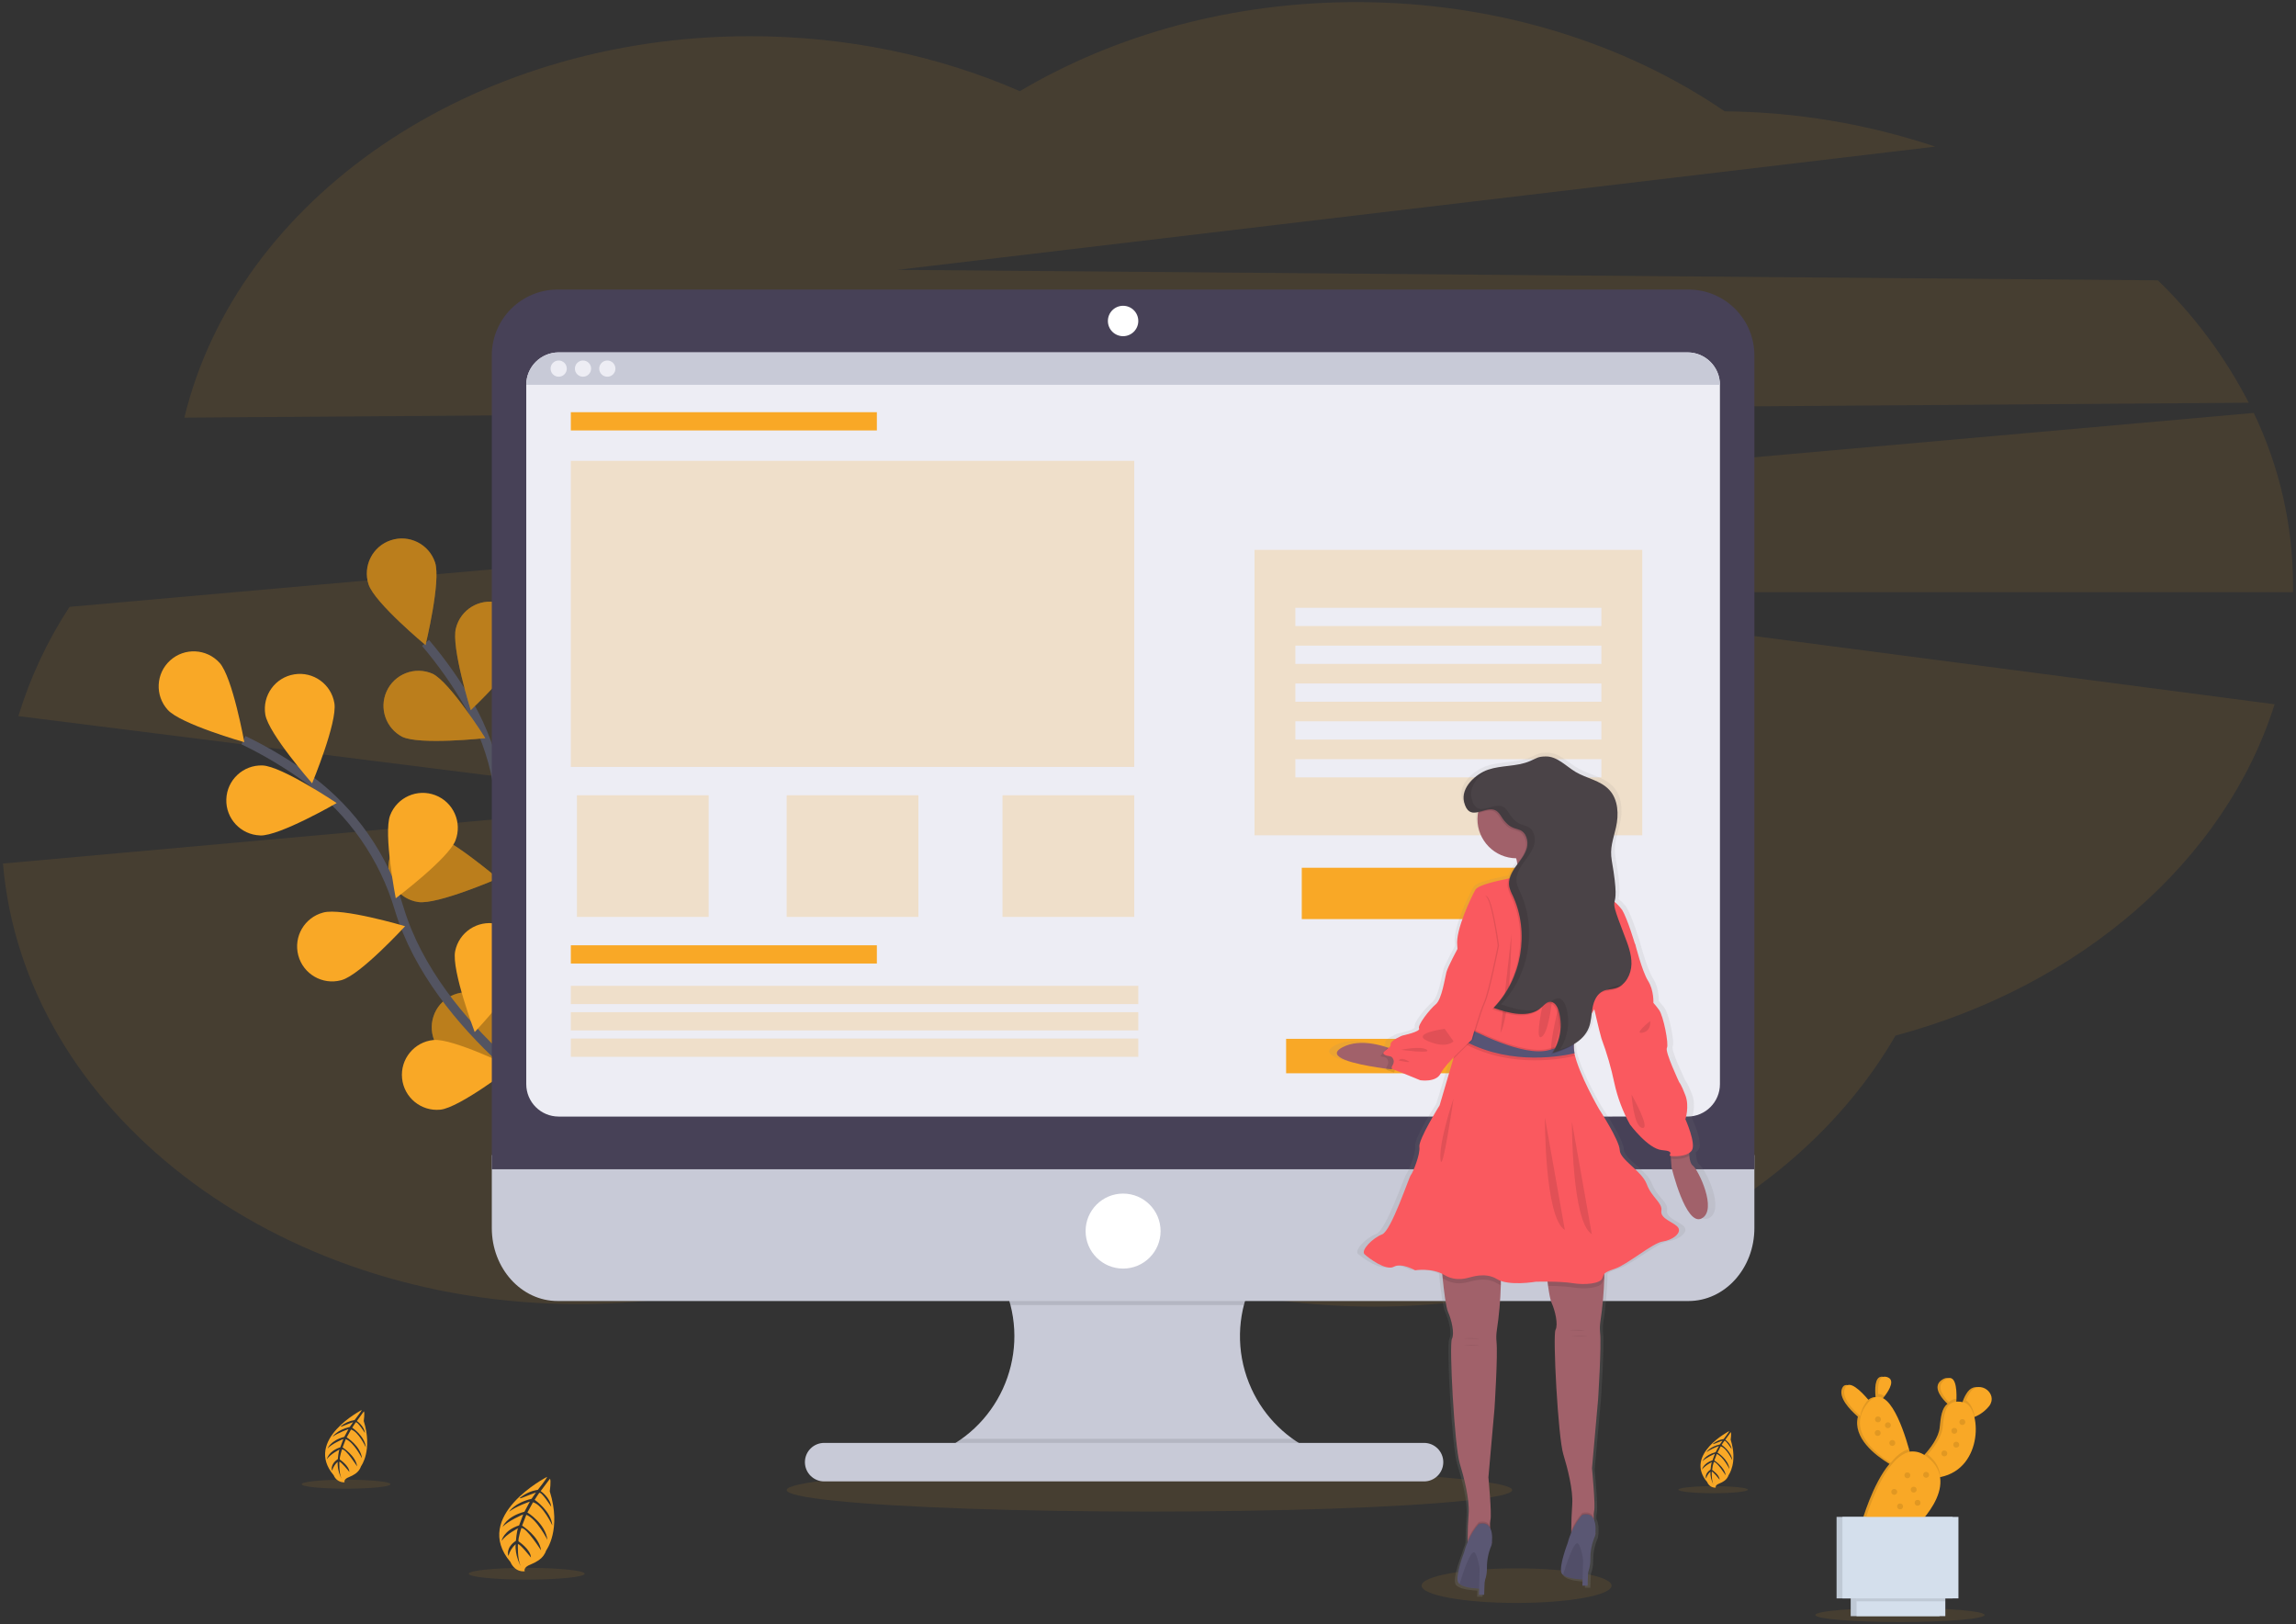 <?xml version="1.0" encoding="utf-8"?>
<!-- Generator: Adobe Illustrator 16.0.0, SVG Export Plug-In . SVG Version: 6.00 Build 0)  -->
<!DOCTYPE svg PUBLIC "-//W3C//DTD SVG 1.1//EN" "http://www.w3.org/Graphics/SVG/1.1/DTD/svg11.dtd">
<svg version="1.1" id="adf6e2ad-667e-4933-ac27-50a949c2abe5"
	 xmlns="http://www.w3.org/2000/svg" xmlns:xlink="http://www.w3.org/1999/xlink" x="0px" y="0px" width="500px" height="353.633px"
	 viewBox="315 222.789 500 353.633" enable-background="new 315 222.789 500 353.633" xml:space="preserve">
<rect x="315" y="222.789" width="500" height="353.633" fill="#333333" stroke="none"/>
<title>wireframing</title>
<g>
	<path opacity="0.1" fill="#F9A826" enable-background="new    " d="M804.707,310.477c-5.098-9.902-11.781-18.904-19.785-26.648
		l-274.449-2.286l225.964-26.829c-14.785-4.947-30.256-7.542-45.846-7.688c-21.754-14.851-49.713-23.779-80.209-23.779
		c-27.363,0-52.665,7.189-73.293,19.388c-17.547-7.648-37.522-11.969-58.747-11.969c-60.979,0-111.79,35.704-123.19,83.055
		L804.707,310.477z"/>
	<path opacity="0.1" fill="#F9A826" enable-background="new    " d="M814.355,350.175c-0.02-12.975-2.941-25.78-8.553-37.479
		l-475.655,42.223c-4.827,7.361-8.58,15.373-11.144,23.792L466.3,397.274L315.645,410.81c4.533,53.601,58.888,95.929,125.287,95.929
		c33.422,0,63.791-10.729,86.294-28.219c22.574,17.821,53.221,28.771,87.018,28.771c50.123,0,93.387-24.128,113.533-59.015
		c40.418-10.844,71.814-38.079,82.563-72.142l-186.275-24.415h190.291C814.355,351.212,814.355,350.701,814.355,350.175z"/>
	<path fill="none" stroke="#535461" stroke-width="2" stroke-miterlimit="10" d="M440.729,467.336c0,0-20.398-29.433-16.934-57.211
		c1.526-11.641-0.767-23.463-6.532-33.691c-2.774-4.835-5.986-9.406-9.595-13.654"/>
	<path fill="#F9A826" d="M409.747,345.263c1.324,3.994-2.079,17.98-2.079,17.98s-11.073-9.193-12.397-13.192
		c-1.322-3.997,0.846-8.31,4.844-9.632C404.112,339.097,408.424,341.265,409.747,345.263L409.747,345.263z"/>
	<path fill="#F9A826" d="M429.033,363.441c-1.059,4.074-11.515,13.964-11.515,13.964s-4.298-13.735-3.235-17.808
		c1.002-4.088,5.129-6.591,9.218-5.588s6.59,5.129,5.587,9.218C429.071,363.299,429.052,363.371,429.033,363.441L429.033,363.441z"
		/>
	<path fill="#F9A826" d="M441.033,401.445c-2.975,2.984-16.991,6.24-16.991,6.24s3.226-14.025,6.179-17.004
		c2.972-2.981,7.798-2.988,10.779-0.016s2.988,7.798,0.015,10.779H441.033z"/>
	<path fill="#F9A826" d="M443.632,432.263c-2.427,3.438-15.693,9.021-15.693,9.021s0.808-14.37,3.235-17.808
		c2.426-3.441,7.182-4.263,10.623-1.836C445.237,424.068,446.059,428.823,443.632,432.263z"/>
	<path fill="#F9A826" d="M402.588,383.209c3.787,1.836,18.095,0.3,18.095,0.3s-7.662-12.181-11.475-14.021
		c-3.853-1.697-8.351,0.049-10.048,3.901C397.545,377.056,399.043,381.345,402.588,383.209z"/>
	<path fill="#F9A826" d="M406.079,419.191c4.167,0.618,17.362-5.128,17.362-5.128s-10.958-9.334-15.116-9.952
		c-4.164-0.619-8.042,2.255-8.661,6.419s2.255,8.043,6.419,8.661H406.079z"/>
	<path fill="#F9A826" d="M414.279,453.695c4.003,1.324,17.98-2.118,17.98-2.118s-9.224-11.033-13.24-12.357
		c-4-1.314-8.307,0.864-9.621,4.863c-1.313,4,0.864,8.308,4.864,9.621L414.279,453.695z"/>
	<path opacity="0.25" enable-background="new    " d="M409.747,345.263c1.324,3.994-2.079,17.98-2.079,17.98
		s-11.073-9.193-12.397-13.192c-1.322-3.997,0.846-8.31,4.844-9.632C404.112,339.097,408.424,341.265,409.747,345.263
		L409.747,345.263z"/>
	<path opacity="0.25" enable-background="new    " d="M429.033,363.441c-1.059,4.074-11.515,13.964-11.515,13.964
		s-4.298-13.735-3.235-17.808c1.002-4.088,5.129-6.591,9.218-5.588s6.59,5.129,5.587,9.218
		C429.071,363.299,429.052,363.371,429.033,363.441L429.033,363.441z"/>
	<path opacity="0.25" enable-background="new    " d="M441.033,401.445c-2.975,2.984-16.991,6.24-16.991,6.24
		s3.226-14.025,6.179-17.004c2.972-2.981,7.798-2.988,10.779-0.016s2.988,7.798,0.015,10.779H441.033z"/>
	<path opacity="0.25" enable-background="new    " d="M443.632,432.263c-2.427,3.438-15.693,9.021-15.693,9.021
		s0.808-14.37,3.235-17.808c2.426-3.441,7.182-4.263,10.623-1.836C445.237,424.068,446.059,428.823,443.632,432.263z"/>
	<path opacity="0.25" enable-background="new    " d="M402.588,383.209c3.787,1.836,18.095,0.3,18.095,0.3
		s-7.662-12.181-11.475-14.021c-3.853-1.697-8.351,0.049-10.048,3.901C397.545,377.056,399.043,381.345,402.588,383.209z"/>
	<path opacity="0.25" enable-background="new    " d="M406.079,419.191c4.167,0.618,17.362-5.128,17.362-5.128
		s-10.958-9.334-15.116-9.952c-4.164-0.619-8.042,2.255-8.661,6.419s2.255,8.043,6.419,8.661H406.079z"/>
	<path opacity="0.25" enable-background="new    " d="M414.279,453.695c4.003,1.324,17.98-2.118,17.98-2.118
		s-9.224-11.033-13.24-12.357c-4-1.314-8.307,0.864-9.621,4.863c-1.313,4,0.864,8.308,4.864,9.621L414.279,453.695z"/>
	<path fill="none" stroke="#535461" stroke-width="2" stroke-miterlimit="10" d="M440.614,466.154c0,0-30.576-18.642-38.67-45.458
		c-3.324-11.259-10.209-21.137-19.622-28.153c-4.496-3.294-9.284-6.171-14.304-8.592"/>
	<path fill="#F9A826" d="M362.819,367.109c2.829,3.116,5.384,17.278,5.384,17.278s-13.845-3.919-16.673-7.036
		c-2.829-3.117-2.595-7.937,0.523-10.766C355.17,363.758,359.991,363.992,362.819,367.109z"/>
	<path fill="#F9A826" d="M387.821,375.909c0.68,4.157-4.855,17.437-4.855,17.437s-9.506-10.817-10.19-14.974
		c-0.68-4.155,2.137-8.073,6.292-8.753C383.222,368.938,387.141,371.754,387.821,375.909L387.821,375.909z"/>
	<path fill="#F9A826" d="M414.191,405.783c-1.514,3.933-13.006,12.592-13.006,12.592s-2.736-14.122-1.227-18.059
		c1.51-3.931,5.92-5.893,9.851-4.383C413.739,397.442,415.701,401.853,414.191,405.783z"/>
	<path fill="#F9A826" d="M429.068,432.895c-0.825,4.131-10.693,14.608-10.693,14.608s-5.084-13.466-4.259-17.593
		c0.824-4.129,4.839-6.808,8.968-5.983S429.892,428.765,429.068,432.895z"/>
	<path fill="#F9A826" d="M371.642,404.703c4.21,0.146,16.669-7.062,16.669-7.062s-11.938-8.032-16.148-8.187
		c-4.207-0.143-7.734,3.15-7.878,7.357c-0.144,4.208,3.15,7.735,7.357,7.878V404.703z"/>
	<path fill="#F9A826" d="M389.423,436.178c4.06-1.121,13.796-11.722,13.796-11.722s-13.8-4.109-17.843-2.971
		c-4.069,1.076-6.496,5.248-5.42,9.317s5.248,6.497,9.317,5.42c0.055-0.015,0.109-0.029,0.164-0.045H389.423z"/>
	<path fill="#F9A826" d="M410.903,464.402c4.193-0.441,15.579-9.225,15.579-9.225s-12.909-6.364-17.097-5.944
		c-4.188,0.419-7.245,4.155-6.825,8.344C402.979,461.765,406.714,464.821,410.903,464.402L410.903,464.402z"/>
	<ellipse opacity="0.1" fill="#F9A826" enable-background="new    " cx="565.313" cy="547.223" rx="78.999" ry="4.688"/>
	<ellipse opacity="0.1" fill="#F9A826" enable-background="new    " cx="645.266" cy="568.041" rx="20.682" ry="3.765"/>
	<path fill="#C8CAD7" d="M601.631,538.983v2.829h-83.686v-2.304c14.246-5.278,21.516-21.106,16.237-35.352
		c-2.539-6.854-7.7-12.413-14.344-15.455h81.242c-13.818,6.341-19.879,22.682-13.539,36.498
		C590.375,531.376,595.395,536.285,601.631,538.983z"/>
	<path opacity="0.1" enable-background="new    " d="M601.08,488.706c-7.564,3.472-13.154,10.176-15.209,18.241h-50.825
		c-2.055-8.065-7.644-14.77-15.208-18.241H601.08z"/>
	<path fill="#C8CAD7" d="M422.1,474.288v15.888c0,8.774,6.421,15.889,14.344,15.889h246.266c7.922,0,14.344-7.114,14.344-15.889
		v-15.888H422.1z"/>
	<path opacity="0.1" enable-background="new    " d="M601.631,538.983v2.829h-83.686v-2.304c2.294-0.852,4.464-2.006,6.452-3.434
		h72.115C598.109,537.224,599.826,538.2,601.631,538.983z"/>
	<path fill="#C8CAD7" d="M494.479,536.958h130.636c2.314,0,4.191,1.877,4.191,4.192l0,0c0,2.315-1.877,4.192-4.191,4.192H494.479
		c-2.316,0-4.193-1.877-4.193-4.192l0,0C490.286,538.834,492.163,536.958,494.479,536.958z"/>
	<path fill="#474157" d="M697.053,300.18c0-7.921-6.422-14.343-14.344-14.343l0,0H436.443c-7.922,0-14.344,6.422-14.344,14.343l0,0
		v177.197h274.953V300.18z"/>
	<path fill="#EDEDF4" d="M436.664,299.518h245.825c3.9,0,7.061,3.161,7.061,7.062v152.262c0,3.899-3.16,7.061-7.061,7.061H436.664
		c-3.899,0-7.061-3.161-7.061-7.061V306.58C429.603,302.679,432.764,299.518,436.664,299.518z"/>
	<circle fill="#FFFFFF" cx="559.576" cy="292.678" r="3.31"/>
	<circle fill="#FFFFFF" cx="559.576" cy="490.838" r="8.165"/>
	<path fill="#C8CAD7" d="M689.549,306.58H429.603c0-3.9,3.162-7.062,7.061-7.062h245.825
		C686.389,299.518,689.549,302.679,689.549,306.58z"/>
	<circle fill="#EDEDF4" cx="436.664" cy="303.049" r="1.765"/>
	<circle fill="#EDEDF4" cx="441.96" cy="303.049" r="1.765"/>
	<circle fill="#EDEDF4" cx="447.256" cy="303.049" r="1.765"/>
	<rect x="439.312" y="312.538" fill="#F9A826" width="66.642" height="3.972"/>
	<rect x="439.312" y="428.609" fill="#F9A826" width="66.642" height="3.973"/>
	<rect x="439.312" y="437.436" opacity="0.2" fill="#F9A826" enable-background="new    " width="123.574" height="3.972"/>
	<rect x="439.312" y="443.177" opacity="0.2" fill="#F9A826" enable-background="new    " width="123.574" height="3.973"/>
	<rect x="439.312" y="448.916" opacity="0.2" fill="#F9A826" enable-background="new    " width="123.574" height="3.972"/>
	<rect x="439.312" y="323.13" opacity="0.2" fill="#F9A826" enable-background="new    " width="122.691" height="66.642"/>
	<rect x="440.636" y="395.95" opacity="0.2" fill="#F9A826" enable-background="new    " width="28.687" height="26.48"/>
	<rect x="533.316" y="395.95" opacity="0.2" fill="#F9A826" enable-background="new    " width="28.687" height="26.48"/>
	<rect x="486.314" y="395.95" opacity="0.2" fill="#F9A826" enable-background="new    " width="28.687" height="26.48"/>
	<rect x="588.191" y="342.513" opacity="0.2" fill="#F9A826" enable-background="new    " width="84.441" height="62.153"/>
	<rect x="597.09" y="355.127" fill="#EDEDF4" width="66.641" height="3.972"/>
	<rect x="597.09" y="363.367" fill="#EDEDF4" width="66.641" height="3.972"/>
	<rect x="597.09" y="371.606" fill="#EDEDF4" width="66.641" height="3.972"/>
	<rect x="597.09" y="379.842" fill="#EDEDF4" width="66.641" height="3.972"/>
	<rect x="597.09" y="388.082" fill="#EDEDF4" width="66.641" height="3.972"/>
	<rect x="598.488" y="411.728" fill="#F9A826" width="63.848" height="11.18"/>
	<rect x="595.078" y="448.977" fill="#F9A826" width="42.813" height="7.498"/>
	<ellipse opacity="0.1" fill="#F9A826" enable-background="new    " cx="429.7" cy="565.445" rx="12.622" ry="1.28"/>
	<ellipse opacity="0.1" fill="#F9A826" enable-background="new    " cx="688.076" cy="547.144" rx="7.564" ry="0.768"/>
	<path fill="#F9A826" d="M434.108,544.363c0,0-16.462,8.505-7.944,18.536c0,0,0.798,2.207,3.116,2.021c0,0-0.463-0.844,1.324-1.514
		c0.623-0.245,1.216-0.563,1.766-0.944c0.748-0.518,1.308-1.265,1.593-2.127l0,0c0,0,3.367-4.507,0.759-12.843
		c0,0,0.335-2.357,0.04-2.737l-2.021,2.696c0,0,2.07,1.387,2.304,3.426c0,0-2.153-3.42-2.621-3.032
		c-0.093,0.079-0.993,1.501-0.993,1.501s3.583,2.432,3.853,5.587c0,0-2.021-4.413-4.202-5.054l-1.231,2.229
		c0,0,3.919,2.383,4.36,5.966c0,0-2.273-4.545-4.594-5.463l-0.918,2.353c0,0,3.773,2.4,4.122,5.384c0,0-3.155-4.987-4.294-4.854
		c0,0-0.711,2.206-0.618,2.891c0,0,2.67,1.766,2.719,3.531c0,0-2.463-3.112-2.842-2.904c0,0-0.159,3.125,0.6,4.753
		c0,0-1.297-2.321-1.09-4.753c-0.767,0.681-1.316,1.572-1.58,2.563c0,0-0.71-1.721,1.629-3.301c0,0,0.221-2.432,0.49-2.732
		c0,0-2.529,1.232-3.602,2.75c0,0,0.393-2.26,3.822-3.381l0.883-2.383c0,0-3.425,1.452-4.479,2.732c0,0,0.759-2.242,4.749-3.314
		l1.183-2.207c0,0-3.045,1.023-4.528,2.207c0,0,1.152-1.925,4.894-2.813l0.962-1.372c0,0-2.207,0.79-2.824,1.072
		c-0.618,0.283-0.742,0.142-0.742,0.142c1.131-0.956,2.507-1.578,3.972-1.796C432.123,547.179,434.263,544.491,434.108,544.363z"/>
	<ellipse opacity="0.1" fill="#F9A826" enable-background="new    " cx="390.363" cy="545.948" rx="9.674" ry="0.979"/>
	<path fill="#F9A826" d="M393.762,529.798c0,0-12.614,6.515-6.1,14.193c0.377,0.979,1.341,1.604,2.388,1.549
		c0,0-0.353-0.644,1.002-1.16c0.479-0.189,0.935-0.433,1.359-0.724c0.573-0.397,1.002-0.971,1.222-1.633l0,0
		c0,0,2.578-3.451,0.579-9.838c0,0,0.26-1.809,0.031-2.101l-1.531,2.105c0,0,1.584,1.063,1.765,2.622c0,0-1.651-2.617-2.008-2.321
		c-0.07,0.061-0.759,1.151-0.759,1.151s2.745,1.862,2.953,4.28c0,0-1.549-3.389-3.222-3.87l-0.94,1.703c0,0,2.997,1.828,3.336,4.573
		c0,0-1.743-3.482-3.531-4.185l-0.702,1.801c0,0,2.896,1.841,3.16,4.127c0,0-2.418-3.822-3.292-3.703c0,0-0.543,1.695-0.472,2.206
		c0,0,2.048,1.369,2.083,2.71c0,0-1.889-2.383-2.18-2.206c0,0-0.119,2.392,0.463,3.641c-0.591-1.119-0.881-2.375-0.838-3.641
		c-0.583,0.518-1.003,1.193-1.209,1.946c0,0-0.543-1.324,1.249-2.529c0,0,0.168-1.861,0.375-2.092c0,0-1.938,0.944-2.759,2.105
		c0,0,0.3-1.729,2.926-2.591l0.667-1.826c0,0-2.626,1.111-3.438,2.096c0,0,0.583-1.722,3.641-2.543l0.909-1.681
		c0,0-2.335,0.785-3.474,1.681c0,0,0.883-1.478,3.751-2.153l0.737-1.055c0,0-1.69,0.605-2.162,0.826
		c-0.473,0.221-0.569,0.104-0.569,0.104c0.865-0.729,1.916-1.206,3.036-1.376C392.208,531.993,393.859,529.887,393.762,529.798z"/>
	<path fill="#F9A826" d="M691.549,534.393c0,0-9.863,5.115-4.771,11.1c0.295,0.765,1.049,1.253,1.867,1.209
		c0,0-0.277-0.503,0.785-0.909c0.377-0.146,0.732-0.335,1.064-0.564c0.447-0.312,0.781-0.759,0.953-1.275l0,0
		c0,0,2.018-2.701,0.441-7.692c0,0,0.199-1.412,0.021-1.643l-1.195,1.643c0,0,1.24,0.834,1.381,2.057c0,0-1.293-2.053-1.57-1.818
		c-0.059,0.049-0.596,0.883-0.596,0.883s2.148,1.456,2.307,3.346c0,0-1.209-2.648-2.516-3.024l-0.705,1.364
		c0,0,2.344,1.426,2.607,3.575c0,0-1.359-2.723-2.754-3.274l-0.547,1.412c0,0,2.26,1.434,2.473,3.226c0,0-1.895-2.992-2.574-2.895
		c-0.193,0.559-0.318,1.14-0.371,1.729c0,0,1.598,1.068,1.629,2.119c0,0-1.479-1.863-1.703-1.74c0,0-0.098,1.872,0.357,2.848
		c-0.459-0.877-0.686-1.857-0.654-2.848c-0.455,0.405-0.783,0.935-0.943,1.523c0,0-0.441-1.032,0.975-1.978
		c0,0,0.133-1.456,0.293-1.638c0,0-1.514,0.737-2.154,1.646c0,0,0.234-1.354,2.285-2.025l0.521-1.426c0,0-2.053,0.883-2.688,1.634
		c0,0,0.441-1.324,2.85-1.986l0.707-1.324c-0.957,0.323-1.869,0.769-2.715,1.324c0,0,0.693-1.152,2.936-1.682l0.574-0.825
		c0,0-1.324,0.477-1.691,0.644c-0.365,0.169-0.441,0.084-0.441,0.084c0.678-0.571,1.498-0.944,2.375-1.076
		C690.361,536.115,691.637,534.482,691.549,534.393z"/>
	<ellipse opacity="0.1" fill="#F9A826" enable-background="new    " cx="728.754" cy="574.423" rx="18.426" ry="1.541"/>
	<path fill="#F9A826" d="M743.508,525.827c-0.424,0.583-0.762,1.222-1.008,1.898c-0.061,0.162-0.119,0.353-0.18,0.534
		c-0.113-0.053-0.232-0.094-0.354-0.124c-0.514-0.13-1.043-0.175-1.57-0.132c0-0.208,0.021-0.42,0.031-0.649
		c0.061-2.325-0.213-5.569-2.432-4.192c-2.129,1.323-0.611,3.53,0.762,4.942c0.119,0.124,0.238,0.238,0.354,0.349
		c-1.248,0.883-1.492,2.971-1.699,5.138c-0.207,2.166-2.047,4.537-3.266,5.882l-0.35,0.376c-0.992-0.793-2.277-1.125-3.529-0.913
		c-0.053-0.19-0.105-0.389-0.168-0.596c-0.984-3.57-3.037-9.755-5.658-11.108c0.115-0.138,0.23-0.283,0.348-0.441
		c1.113-1.457,2.363-3.615,0.514-4.167s-2.014,1.871-1.912,3.69c0,0.229,0.018,0.445,0.053,0.647
		c-0.748,0.035-1.449,0.376-1.938,0.945l-0.281-0.34c-1.5-1.766-4.256-4.577-5.084-2.454c-0.777,1.978,1.641,4.546,3.344,6.033
		l0.111,0.093c-1.148,4.639,3.844,8.421,6.531,10.076l0.35,0.211c-3.707,4.369-5.994,12.561-5.994,12.561l10.381,1.854
		c0,0,6.881-5.939,6.002-11.519h0.07c6.877-1.377,8.443-8.712,7.371-13.067l0.119-0.05c1.254-0.512,2.352-1.343,3.186-2.409
		C749.518,526.211,745.506,523.178,743.508,525.827z"/>
	<path opacity="0.1" enable-background="new    " d="M743.508,525.827c-0.424,0.583-0.762,1.222-1.008,1.898
		c-0.061,0.162-0.119,0.353-0.18,0.534c-0.113-0.053-0.232-0.094-0.354-0.124c-0.514-0.13-1.043-0.175-1.57-0.132
		c0-0.208,0.021-0.42,0.031-0.649c0.061-2.325-0.213-5.569-2.432-4.192c-2.129,1.323-0.611,3.53,0.762,4.942
		c0.119,0.124,0.238,0.238,0.354,0.349c-1.248,0.883-1.492,2.971-1.699,5.138c-0.207,2.166-2.047,4.537-3.266,5.882l-0.35,0.376
		c-0.992-0.793-2.277-1.125-3.529-0.913c-0.053-0.19-0.105-0.389-0.168-0.596c-0.984-3.57-3.037-9.755-5.658-11.108
		c0.115-0.138,0.23-0.283,0.348-0.441c1.113-1.457,2.363-3.615,0.514-4.167s-2.014,1.871-1.912,3.69
		c0,0.229,0.018,0.445,0.053,0.647c-0.748,0.035-1.449,0.376-1.938,0.945l-0.281-0.34c-1.5-1.766-4.256-4.577-5.084-2.454
		c-0.777,1.978,1.641,4.546,3.344,6.033l0.111,0.093c-1.148,4.639,3.844,8.421,6.531,10.076l0.35,0.211
		c-3.707,4.369-5.994,12.561-5.994,12.561l10.381,1.854c0,0,6.881-5.939,6.002-11.519h0.07c6.877-1.377,8.443-8.712,7.371-13.067
		l0.119-0.05c1.254-0.512,2.352-1.343,3.186-2.409C749.518,526.211,745.506,523.178,743.508,525.827z"/>
	<path fill="#F9A826" d="M722.844,528.811l-1.213,3.53c0,0-0.676-0.477-1.527-1.228c-1.699-1.486-4.123-4.056-3.346-6.033
		c0.83-2.123,3.584,0.681,5.084,2.454C722.441,528.263,722.844,528.811,722.844,528.811z"/>
	<path fill="#F9A826" d="M725.408,526.78c-0.371,0.485-0.766,0.951-1.184,1.395c-0.105-0.618-0.178-1.243-0.215-1.871
		c-0.102-1.818,0.088-4.232,1.91-3.689S726.529,525.324,725.408,526.78z"/>
	<path fill="#F9A826" d="M741.063,527.341c-0.041,1.169-0.154,2.104-0.154,2.104c-0.535-0.418-1.039-0.87-1.514-1.354
		c-1.373-1.426-2.891-3.624-0.764-4.943C740.85,521.771,741.125,525.014,741.063,527.341z"/>
	<path fill="#F9A826" d="M748.229,528.872c-0.832,1.065-1.93,1.896-3.182,2.41c-0.348,0.149-0.703,0.279-1.068,0.389l-1.43-2.008
		c0.148-0.664,0.346-1.315,0.588-1.951c0.244-0.677,0.584-1.315,1.006-1.897C746.119,523.178,750.154,526.211,748.229,528.872z"/>
	<path opacity="0.1" enable-background="new    " d="M721.842,527.556c0.6,0.707,1.002,1.255,1.002,1.255l-1.213,3.53
		c0,0-0.676-0.477-1.527-1.228c0.191-1.137,0.66-2.209,1.367-3.12C721.588,527.842,721.711,527.696,721.842,527.556z"/>
	<path opacity="0.1" enable-background="new    " d="M725.408,526.78c-0.371,0.485-0.766,0.951-1.184,1.395
		c-0.105-0.618-0.178-1.243-0.215-1.871C724.514,526.314,725.002,526.481,725.408,526.78z"/>
	<path fill="#F9A826" d="M731.383,540.885l-3.018,1.324c0,0-0.662-0.318-1.611-0.909c-3.168-1.951-9.551-6.862-5.297-12.653
		c4.256-5.79,7.844,4.595,9.27,9.674C731.145,539.844,731.383,540.885,731.383,540.885z"/>
	<path opacity="0.1" enable-background="new    " d="M739.395,528.091c0.439-0.455,1.037-0.723,1.668-0.75
		c-0.041,1.169-0.154,2.104-0.154,2.104C740.373,529.028,739.869,528.576,739.395,528.091z"/>
	<path opacity="0.1" enable-background="new    " d="M745.064,531.282c-0.348,0.149-0.705,0.279-1.066,0.389l-1.432-2.008
		c0.15-0.664,0.346-1.315,0.588-1.951C744.059,528.25,744.738,529.591,745.064,531.282z"/>
	<path fill="#F9A826" d="M737.563,544.398c-0.168,0.035-0.34,0.066-0.512,0.089c-10.115,1.54-3.336-3.92-3.336-3.92
		s0.441-0.419,1.076-1.107c1.219-1.324,3.053-3.703,3.266-5.883c0.318-3.279,0.684-6.355,4.555-5.455
		S747.131,542.478,737.563,544.398z"/>
	<rect x="718.029" y="569.594" fill="#D4DFEC" width="19.334" height="5.084"/>
	<rect x="714.953" y="553.071" fill="#D4DFEC" width="25.262" height="17.742"/>
	<rect x="718.029" y="569.594" opacity="0.1" enable-background="new    " width="19.334" height="5.084"/>
	<rect x="714.953" y="553.071" opacity="0.1" enable-background="new    " width="25.262" height="17.742"/>
	<rect x="719.301" y="569.594" fill="#D4DFEC" width="19.334" height="5.084"/>
	<path opacity="0.1" enable-background="new    " d="M730.717,538.326c0.441,1.519,0.658,2.56,0.658,2.56l-3.02,1.324
		c0,0-0.662-0.318-1.609-0.909C727.928,539.803,729.266,538.674,730.717,538.326z"/>
	<path opacity="0.1" enable-background="new    " d="M737.563,544.398c-0.168,0.035-0.34,0.066-0.512,0.089
		c-10.115,1.54-3.336-3.92-3.336-3.92s0.441-0.419,1.076-1.107C736.68,540.973,737.451,542.677,737.563,544.398z"/>
	<path fill="#F9A826" d="M721.102,554.072c0,0,5.666-20.301,13.609-14.038c7.945,6.263-3.23,15.889-3.23,15.889L721.102,554.072z"/>
	<circle opacity="0.1" enable-background="new    " cx="723.961" cy="531.833" r="0.636"/>
	<circle opacity="0.1" enable-background="new    " cx="723.908" cy="534.799" r="0.636"/>
	<circle opacity="0.1" enable-background="new    " cx="742.338" cy="532.416" r="0.636"/>
	<circle opacity="0.1" enable-background="new    " cx="727.508" cy="547.616" r="0.635"/>
	<circle opacity="0.1" enable-background="new    " cx="741.014" cy="537.341" r="0.636"/>
	<circle opacity="0.1" enable-background="new    " cx="734.447" cy="543.908" r="0.635"/>
	<circle opacity="0.1" enable-background="new    " cx="726.131" cy="533.105" r="0.636"/>
	<circle opacity="0.1" enable-background="new    " cx="740.59" cy="534.323" r="0.636"/>
	<circle opacity="0.1" enable-background="new    " cx="738.418" cy="539.248" r="0.635"/>
	<circle opacity="0.1" enable-background="new    " cx="731.746" cy="547.139" r="0.635"/>
	<circle opacity="0.1" enable-background="new    " cx="730.369" cy="544.015" r="0.635"/>
	<circle opacity="0.1" enable-background="new    " cx="727.086" cy="536.971" r="0.635"/>
	<rect x="719.301" y="569.594" opacity="0.1" enable-background="new    " width="19.334" height="1.858"/>
	<rect x="716.229" y="553.071" fill="#D4DFEC" width="25.262" height="17.742"/>
	<circle opacity="0.1" enable-background="new    " cx="732.594" cy="549.999" r="0.636"/>
	<circle opacity="0.1" enable-background="new    " cx="728.779" cy="550.793" r="0.636"/>
	
		<linearGradient id="SVGID_1_" gradientUnits="userSpaceOnUse" x1="697.506" y1="123.359" x2="697.506" y2="307.159" gradientTransform="matrix(1 0 0 -1 -51 693.81)">
		<stop  offset="0" style="stop-color:#808080;stop-opacity:0.25"/>
		<stop  offset="0.54" style="stop-color:#808080;stop-opacity:0.12"/>
		<stop  offset="1" style="stop-color:#808080;stop-opacity:0.1"/>
	</linearGradient>
	<path fill="url(#SVGID_1_)" d="M685.168,476.455c-0.531-0.379-0.752-1.293-0.83-2.207c0-0.207-0.031-0.41-0.041-0.604
		c0.238-0.146,0.447-0.335,0.613-0.558c1.047-1.482-1.451-6.861-1.451-6.861s0.967-2.807,0-5.226s-1.408-2.887-1.408-2.887
		s-3.266-6.708-2.779-7.503c0.484-0.794-0.809-7.062-1.766-8.319c-0.4-0.544-0.83-1.065-1.289-1.562c0,0,0.164-2.729-1.209-4.854
		c-1.373-2.128-2.9-8.033-2.9-8.033s-1.689-5.538-2.898-7.503c-0.494-0.69-1.09-1.302-1.766-1.813
		c0.189-0.883,0.627-2.053-0.627-8.973c-0.512-2.842,0.287-4.536,0.943-7.348c0.658-2.812,0.518-6.064-1.5-8.187
		c-2.016-2.123-5.145-2.521-7.648-3.972c-2.205-1.276-4.17-3.434-6.748-3.395c-1.893,0.031-1.889,0.327-3.631,1.037
		c-3.016,1.227-6.404,0.856-9.467,1.871c-2.754,0.914-6.254,3.915-5.42,7.097c0.131,0.721,0.486,1.382,1.016,1.89
		c0.596,0.542,1.322,0.547,2.139,0.383c0,0.054,0,0.102-0.029,0.154c-0.072,0.438-0.107,0.881-0.107,1.324
		c0,4.719,3.934,8.549,8.797,8.58c0.027,0.101,0.049,0.207,0.074,0.313c0.066,0.282,0.129,0.564,0.191,0.855
		c-0.23,0.306-0.469,0.609-0.693,0.914c-0.559,0.712-1.006,1.505-1.324,2.353c-2.551,0.521-6.828,1.363-7.504,2.467
		c-0.883,1.483-4.51,8.826-4.107,12.168c0.021,0.185,0.039,0.44,0.057,0.705c0,0-2.232,3.973-2.555,5.222s-1.047,5.927-2.42,7.018
		c-1.371,1.09-4.188,4.603-3.785,5.296c0.4,0.692-3.787,1.558-3.787,1.558s-2.816,1.09-2.648,1.95
		c0.049,0.262-0.15,0.508-0.441,0.747c-3.203-1.056-7.287-1.766-10.451-0.16c-4.412,2.238,3.328,3.778,7.945,4.454
		c0.758,0.114,1.43,0.203,1.949,0.265c0.037,0.15,0.182,0.282,0.553,0.41c0.291,0.102,0.723,0.261,1.227,0.441l0.186-0.574
		c1.531,0.543,5.711,2.233,5.711,2.233s3.627,0.592,4.674-1.514c0.441-0.852,1.646-2.206,2.957-3.53l-0.146,0.473l-3.053,10.075
		c0,0-4.834,7.503-4.59,9.122c0.242,1.62-1.533,5.773-1.934,6.18c-0.402,0.405-4.414,12.242-6.527,13.023s-4.916,3.508-3.973,4.369
		c0.945,0.86,4.855,3.663,6.621,2.728c1.766-0.937,4.854,0.781,4.854,0.781s3.381-0.557,6.135,0.768
		c0.031,0.305,0.066,0.636,0.102,0.984c0.287,2.648,0.756,6.307,1.254,7.37c0.807,1.717,1.531,4.757,0.883,5.927
		s0.564,23.475,1.766,27.297c0.943,2.992,2.236,7.808,2.016,10.949c-0.133,1.911-0.211,3.822-0.225,5.737c0,0.106,0,0.213,0,0.318
		c0,0.106-0.074,0.167-0.111,0.256v0.172c-0.279,0.662-0.514,1.341-0.701,2.035c0,0-2.078,5.226-1.377,6.589
		c0.082,0.15,0.195,0.28,0.332,0.384c1.002,0.803,3.529,0.976,4.412,1.011l-0.039,1.324h1.188c0,0,0.031-1.324,0.109-2.975
		c0.348-0.929,0.521-1.913,0.514-2.904c-0.018-1.729,0.344-3.442,1.059-5.019c0,0,0.025-0.136,0.053-0.356l0,0
		c0.061-0.455,0.086-0.914,0.074-1.373c0.049-0.803-0.102-1.605-0.441-2.335c-0.035-0.477-0.006-0.956,0.09-1.426
		c0.32-1.169-0.486-9.355-0.486-9.355l1.369-15.054c0,0,0.807-11.62,0.484-14.661c-0.084-0.815-0.064-1.637,0.057-2.446
		c0.506-3.305,0.801-6.64,0.883-9.982c0-0.313,0-0.622,0-0.935c2.932,1.006,7.9,0.18,7.9,0.18s1.156-0.025,2.691,0
		c0.041,0.318,0.084,0.632,0.129,0.937c0.234,1.637,0.512,3.089,0.799,3.711c0.803,1.717,1.531,4.758,0.883,5.928
		c-0.648,1.169,0.561,23.474,1.766,27.296c0.949,2.992,2.242,7.803,2.021,10.95c-0.133,1.906-0.213,3.817-0.227,5.737v0.353
		c-0.039,0.084-0.078,0.168-0.113,0.256c-0.035,0.089,0,0.12,0,0.173c-0.268,0.665-0.49,1.348-0.666,2.043
		c0,0-2.084,5.23-1.379,6.594c0.082,0.149,0.195,0.278,0.332,0.379c1.002,0.808,3.531,0.977,4.414,1.012l-0.041,1.323h1.188
		c0,0,0.031-1.323,0.111-2.975c0.346-0.929,0.52-1.912,0.512-2.903c-0.021-1.729,0.334-3.441,1.041-5.019
		c0.096-0.568,0.141-1.145,0.129-1.721c0.045-0.81-0.115-1.617-0.465-2.349c-0.033-0.476-0.002-0.953,0.09-1.421
		c0.32-1.17-0.482-9.36-0.482-9.36l1.369-15.05c0,0,0.807-11.621,0.48-14.661c-0.08-0.814-0.061-1.636,0.063-2.445
		c0.484-3.141,0.779-6.308,0.881-9.484c0-0.317,0-0.631,0-0.948c0.293-0.357,0.883-0.641,2.518-1.188
		c2.818-0.936,8.459-5.618,10.715-5.928c2.256-0.309,4.268-1.796,3.623-2.965c-0.645-1.17-4.188-1.95-3.865-3.743
		c0.322-1.792-2.176-2.887-3.303-5.848c-1.125-2.961-6.045-5.296-6.125-7.502c-0.08-2.207-4.643-8.951-4.643-8.951
		s-4.586-7.626-5.602-12.287c0-0.105-0.039-0.202-0.057-0.3h0.057c-0.078-0.349-0.133-0.702-0.166-1.06
		c0-0.101,0.021-0.207,0.039-0.3h-0.063v-0.167c0,0,0,0,0-0.031c0.031-0.023,0.064-0.044,0.098-0.062l0.266-0.154l-0.09,0.035
		c0.529-0.344,1.02-0.743,1.461-1.192c0.73-0.646,1.305-1.448,1.682-2.347c0.355-0.997,0.576-2.035,0.658-3.09l0.574-0.883
		c0.555,2.326,1.367,5.662,1.623,6.408c1.219,3.15,2.189,6.391,2.904,9.691c0.715,3.201,1.906,6.277,3.531,9.127
		c0,0,4.109,5.38,7.25,5.613c3.143,0.235,1.373,1.091,1.854,1.249l0.137,0.031l0.049,0.631l0.137,1.832
		c0,0,3.223,13.104,6.85,11.231C690.781,486.147,686.367,477.311,685.168,476.455z"/>
	<path fill="#A1616A" d="M685.59,488.075c-3.486,1.863-6.584-11.147-6.584-11.147l-0.133-1.823l-0.25-3.446l4.258,0.542
		c-0.064,0.745-0.064,1.493,0,2.238c0.074,0.882,0.291,1.805,0.799,2.175C684.814,477.47,689.072,486.216,685.59,488.075z"/>
	<path fill="#A1616A" d="M633.059,564.047l0.295-0.227C633.266,563.908,633.166,563.983,633.059,564.047z"/>
	<path fill="#A1616A" d="M641.836,492.568v8.889c0,0.386,0,0.769,0,1.151c-0.09,3.32-0.385,6.633-0.883,9.917
		c-0.117,0.802-0.137,1.616-0.057,2.424c0.309,3.022-0.441,14.563-0.441,14.563l-1.324,14.948c0,0,0.773,8.129,0.441,9.268
		c-0.088,0.468-0.115,0.943-0.084,1.417c0.045,1.324,0.273,3.023,0.35,3.531v0.154l-0.049,0.035l-6.475,4.938
		c1.033-0.94,1.297-3.129,1.293-5.159c0-0.221,0-0.441,0-0.662c0-1.898,0.074-3.795,0.221-5.693c0.213-3.12-1.033-7.9-1.941-10.875
		c-1.162-3.791-2.326-25.941-1.703-27.103c0.621-1.16-0.08-4.183-0.852-5.888c-0.455-1.036-0.896-4.665-1.162-7.313
		c-0.168-1.606-0.27-2.824-0.27-2.824L641.836,492.568z"/>
	<path fill="#A1616A" d="M655.588,562.061l0.318-0.239C655.809,561.913,655.703,561.993,655.588,562.061z"/>
	<path fill="#A1616A" d="M664.367,490.582v8.889c0,0.548,0,1.1,0,1.646c-0.102,3.154-0.385,6.301-0.852,9.423
		c-0.119,0.802-0.139,1.615-0.059,2.423c0.311,3.022-0.441,14.564-0.441,14.564l-1.324,14.947c0,0,0.777,8.129,0.469,9.268
		c-0.09,0.466-0.117,0.94-0.084,1.412c0.045,1.324,0.277,3.05,0.35,3.531c0,0.097,0.021,0.146,0.021,0.146l-0.049,0.035l0,0
		l-6.482,4.939c1-0.962,1.262-3.125,1.258-5.129c0-0.221,0-0.441,0-0.666c0-1.897,0.088-3.796,0.215-5.694
		c0.207-3.12-1.031-7.895-1.941-10.869c-1.166-3.791-2.326-25.942-1.703-27.103c0.623-1.161-0.08-4.184-0.852-5.888
		c-0.279-0.601-0.543-2.061-0.773-3.685c-0.41-2.949-0.701-6.457-0.701-6.457L664.367,490.582z"/>
	<path opacity="0.1" enable-background="new    " d="M652.273,406.299l-0.066,0.102c-1.379,1.953-3.518,3.235-5.891,3.531
		c-0.344,0.048-0.689,0.071-1.037,0.07c-0.027-0.105-0.049-0.212-0.074-0.313c-0.508-2.207-1.047-3.973-1.047-3.973
		s0.578-0.834,1.422-1.897c2.289-2.896,6.51-7.472,6.178-1.355c-0.07,1.239,0.078,2.48,0.441,3.668
		C652.23,406.164,652.248,406.224,652.273,406.299z"/>
	<path fill="#A1616A" d="M653.787,401.149c0.002,4.301-3.203,7.926-7.471,8.452c-0.348,0.045-0.699,0.066-1.051,0.066h-0.061
		c-4.705-0.036-8.488-3.88-8.453-8.584c0.037-4.704,3.881-8.488,8.584-8.452C650.014,392.669,653.787,396.471,653.787,401.149z"/>
	<path fill="#A1616A" d="M662.051,425.97l-8.264,7.062c0,0-9.006-12.852-7.943-15.487c0.34-0.824,0.301-2.29,0.084-3.923
		c-0.119-0.882-0.291-1.858-0.484-2.776c-0.059-0.287-0.121-0.568-0.182-0.847c-0.027-0.106-0.049-0.212-0.074-0.314
		c-0.508-2.206-1.047-3.972-1.047-3.972s0.578-0.834,1.42-1.897c2.291-2.896,6.51-7.472,6.18-1.354
		c-0.07,1.238,0.078,2.48,0.441,3.667c0,0.071,0.039,0.142,0.066,0.207c1.174,3.611,4.033,6.493,6.232,8.28
		c0.898,0.74,1.85,1.416,2.846,2.021L662.051,425.97z"/>
	<path opacity="0.1" enable-background="new    " d="M628.9,498.301l12.936-5.738v8.89c0,0.385,0,0.769,0,1.151
		c-0.291-0.102-0.572-0.233-0.838-0.394c-2.555-1.58-5.736-0.353-5.963-0.353c-0.225,0-2.789,1.086-5.498-0.543
		c-0.119-0.07-0.238-0.137-0.354-0.193C628.994,499.519,628.9,498.301,628.9,498.301z"/>
	<path opacity="0.1" enable-background="new    " d="M664.367,490.582v8.889c0,0.548,0,1.1,0,1.646
		c-0.184,0.307-0.332,0.635-0.441,0.976c-0.469,1.086-3.641,1.474-6.43,1.015c-1.773-0.231-3.559-0.344-5.346-0.335
		c-0.41-2.949-0.701-6.457-0.701-6.457L664.367,490.582z"/>
	<path fill="#FA595F" d="M677.072,493.111c-2.172,0.309-7.59,4.956-10.301,5.888c-2.709,0.931-2.4,1.08-2.863,2.167
		c-0.465,1.085-3.641,1.47-6.43,1.01c-2.791-0.458-8.055-0.313-8.055-0.313s-5.865,1.015-8.439-0.579
		c-2.572-1.593-5.736-0.353-5.963-0.353c-0.225,0-2.789,1.086-5.498-0.543c-2.711-1.629-6.352-1.007-6.352-1.007
		s-2.943-1.703-4.646-0.771s-5.42-1.858-6.352-2.71c-0.93-0.852,1.766-3.562,3.797-4.338c2.029-0.777,5.887-12.547,6.271-12.932
		c0.383-0.384,2.09-4.493,1.857-6.117c-0.234-1.623,4.414-9.065,4.414-9.065l2.938-10l0.883-3.09l0.037-1.84
		c0-0.83,0.039-1.894,0.061-3.09c0.08-4.942,0.164-12.272,0-15.587c-0.025-0.513-0.053-0.928-0.088-1.228
		c-0.389-3.327,3.09-10.592,3.949-12.079c0.637-1.099,4.75-1.934,7.199-2.45c0.584-0.104,1.162-0.243,1.729-0.414
		c0.223-0.057,0.453-0.074,0.68-0.054c2.313,0.093,9.133,1.523,9.133,1.523c-0.619,18.663,0.621,15.411,0.621,15.411
		c2.014-1.549,0.773-15.257,0.773-15.257c1.006,0.464,2.033-0.702,2.033-0.702l3.928,1.629c1.197,0.719,2.354,1.5,3.465,2.344
		c0.934,0.656,1.752,1.462,2.424,2.383c1.16,1.938,2.789,7.437,2.789,7.437l-1.395,2.207c-1.219,1.955-3.09,4.96-5.01,8.006
		l-3.406,5.424c-1.523,2.419-2.764,4.382-3.279,5.181c-0.117,0.191-0.199,0.403-0.242,0.623c-0.029,0.146-0.049,0.293-0.059,0.441
		c-0.021,0.617,0.039,1.234,0.182,1.836c0.975,4.625,5.385,12.203,5.385,12.203s4.412,6.734,4.492,8.901s4.801,4.493,5.887,7.437
		s3.482,4.024,3.174,5.808s3.09,2.556,3.717,3.717C681.139,491.328,679.24,492.801,677.072,493.111z"/>
	<path opacity="0.1" enable-background="new    " d="M682.873,474.438c-1.197,0.808-3.303,0.776-4,0.666l-0.25-3.446l4.258,0.542
		C682.814,472.945,682.811,473.693,682.873,474.438z"/>
	<path fill="#FA595F" d="M667.934,426.125l3.176,2.246c0,0,1.471,5.883,2.785,7.974c1.316,2.093,1.162,4.803,1.162,4.803
		c0.443,0.491,0.857,1.009,1.24,1.549c0.93,1.24,2.166,7.459,1.703,8.262c-0.463,0.804,2.674,7.459,2.674,7.459
		s0.441,0.441,1.355,2.863c0.914,2.424,0,5.191,0,5.191s2.4,5.344,1.395,6.813s-4.264,1.324-4.727,1.16
		c-0.463-0.162,1.24-1.006-1.766-1.239c-3.006-0.234-6.973-5.574-6.973-5.574c-1.572-2.838-2.719-5.891-3.408-9.061
		c-0.686-3.267-1.617-6.477-2.783-9.604c-0.389-1.161-2.094-8.672-2.094-8.672L667.934,426.125z"/>
	<path opacity="0.1" enable-background="new    " d="M644.158,426.125c0,0-0.234,17.966-2.4,21.527L644.158,426.125z"/>
	<path opacity="0.1" enable-background="new    " d="M656.705,432.475c0,0-2.012,17.968-3.602,18.895
		C651.516,452.295,656.705,432.475,656.705,432.475z"/>
	<path opacity="0.1" enable-background="new    " d="M653.787,429.92c0,0-0.488,16.942-3.045,18.615
		C648.188,450.208,653.787,429.92,653.787,429.92z"/>
	<path opacity="0.1" enable-background="new    " d="M631.535,461.978c0,0-3.203,9.37-2.842,13.24
		C629.055,479.089,631.535,461.978,631.535,461.978z"/>
	<path opacity="0.1" enable-background="new    " d="M657.9,452.72c-4.191,0.939-15.535,2.625-25.508-3.58
		c0-0.829,0.039-1.893,0.061-3.09c3.787,2.084,14.424,7.503,19.838,5.985c2.701-0.772,4.414-1.262,5.486-1.58
		C657.67,451.211,657.713,451.98,657.9,452.72z"/>
	<path opacity="0.1" enable-background="new    " d="M657.9,451.792c-4.191,0.937-15.535,2.622-25.508-3.579
		c0-0.829,0.039-1.897,0.061-3.089c3.787,2.083,14.424,7.502,19.838,5.984c2.701-0.769,4.414-1.262,5.486-1.576
		C657.672,450.288,657.713,451.054,657.9,451.792z"/>
	<path fill="#605D82" d="M657.9,452.124c-4.191,0.936-15.535,2.622-25.508-3.579c0-0.829,0.039-1.893,0.061-3.089
		c3.787,2.083,14.424,7.502,19.838,5.984c2.701-0.769,4.414-1.262,5.486-1.576C657.672,450.619,657.713,451.385,657.9,452.124z"/>
	<path opacity="0.1" enable-background="new    " d="M657.9,452.124c-4.191,0.936-15.535,2.622-25.508-3.579
		c0-0.829,0.039-1.893,0.061-3.089c3.787,2.083,14.424,7.502,19.838,5.984c2.701-0.769,4.414-1.262,5.486-1.576
		C657.672,450.619,657.713,451.385,657.9,452.124z"/>
	<path opacity="0.1" enable-background="new    " d="M639.855,558.693c0,0.102-0.023,0.168-0.027,0.189l-6.475,4.938
		c1.033-0.939,1.299-3.129,1.293-5.158c0-0.221,0-0.441,0-0.662c0.57-1.402,1.381-2.696,2.393-3.822
		c1.104-0.287,1.797,0,2.207,0.499c0,0.048,0,0.097,0,0.142c0.088,0.105,0.164,0.222,0.229,0.344
		C640.125,556.279,639.939,558.102,639.855,558.693z"/>
	<path opacity="0.1" enable-background="new    " d="M639.352,556.186l-4.885,3.354c0,0,0.031-0.394,0.074-0.971
		c0.582-1.501,1.43-2.883,2.502-4.082c1.104-0.283,1.797,0,2.207,0.498C639.291,555.709,639.352,556.186,639.352,556.186z"/>
	<path fill="#5A5773" d="M639.824,559.201c-0.686,1.572-1.031,3.272-1.016,4.986c0.029,1.411-0.33,2.802-1.037,4.021
		c-0.098,0.173-0.213,0.336-0.34,0.489c0,0-3.395-0.026-4.58-1.01c-0.135-0.1-0.246-0.229-0.326-0.376
		c-0.68-1.354,1.322-6.545,1.322-6.545c1.051-4.002,3.188-6.138,3.188-6.138C640.844,553.63,639.824,559.201,639.824,559.201z"/>
	<path opacity="0.1" enable-background="new    " d="M637.771,568.195c-0.098,0.173-0.213,0.337-0.34,0.49
		c0,0-3.395-0.026-4.58-1.011c0.582-1.933,2.449-7.78,3.318-6.787S637.564,566.329,637.771,568.195z"/>
	<path fill="#5A5773" d="M637.305,561.262l-0.234,8.765h1.139c0,0,0.182-7.688,0.693-8.765
		C639.414,560.185,637.305,561.262,637.305,561.262z"/>
	<path opacity="0.1" enable-background="new    " d="M662.385,556.72l-0.025,0.181l0,0l-6.443,4.904
		c1-0.962,1.262-3.125,1.258-5.129c0-0.221,0-0.441,0-0.666c0.568-1.401,1.375-2.693,2.387-3.818c1.104-0.287,1.801,0,2.229,0.495
		c0,0.053,0,0.097,0,0.146c0.09,0.104,0.166,0.218,0.23,0.34C662.658,554.306,662.469,556.133,662.385,556.72z"/>
	<path opacity="0.1" enable-background="new    " d="M661.883,554.196l-4.887,3.358c0,0,0.031-0.393,0.08-0.971
		c0.578-1.501,1.424-2.885,2.498-4.082c1.104-0.282,1.797-0.022,2.229,0.498C661.82,553.724,661.883,554.196,661.883,554.196z"/>
	<path fill="#5A5773" d="M662.359,557.215c-0.689,1.571-1.037,3.271-1.02,4.986c0.029,1.41-0.33,2.801-1.037,4.021
		c-0.102,0.172-0.215,0.336-0.34,0.49c0,0-3.395-0.027-4.582-1.011c-0.131-0.104-0.238-0.232-0.316-0.38
		c-0.676-1.354,1.322-6.545,1.322-6.545c1.051-4.003,3.188-6.139,3.188-6.139C663.373,551.654,662.359,557.215,662.359,557.215z"/>
	<path opacity="0.1" enable-background="new    " d="M660.303,566.222c-0.102,0.172-0.215,0.336-0.34,0.49
		c0,0-3.395-0.027-4.582-1.011c0.584-1.934,2.449-7.785,3.318-6.792C659.57,559.903,660.094,564.342,660.303,566.222z"/>
	<path fill="#5A5773" d="M659.838,559.276l-0.238,8.761h1.139c0,0,0.182-7.685,0.693-8.761S659.838,559.276,659.838,559.276z"/>
	<path opacity="0.1" enable-background="new    " d="M669.984,433.018c-0.053,2.207-1.258,4.56-3.371,5.217
		c-0.617,0.189-1.275,0.233-1.906,0.362c-0.305,0.056-0.6,0.146-0.883,0.269c-1.355,0.623-2.029,2.167-2.305,3.633
		c-0.096,0.503-0.158,1.01-0.221,1.522c-0.072,0.975-0.275,1.935-0.604,2.855c-0.605,1.418-1.648,2.605-2.975,3.39
		c-1.541,0.916-3.203,1.61-4.939,2.065c1.773-2.732,2.258-6.104,1.324-9.225c-0.283-0.904-0.883-1.915-1.84-1.889
		c-0.746,0.021-1.279,0.684-1.836,1.188c-2.736,2.462-7.018,1.363-10.482,0.124c6.18-6.28,7.896-16.48,4.172-24.446
		c-0.34-0.621-0.594-1.285-0.76-1.973c-0.109-0.685-0.045-1.387,0.189-2.039c0.301-0.836,0.723-1.622,1.254-2.335
		c0.217-0.305,0.441-0.604,0.67-0.908c0.297-0.402,0.592-0.808,0.857-1.228c0.393-0.587,0.689-1.232,0.883-1.911
		c0.393-1.501-0.16-3.398-1.611-3.91l-0.08-0.031c-1.605-0.503-2.105-0.653-3.199-1.941c-0.732-0.856-1.146-2.207-2.4-2.459
		c-0.963-0.198-2.039,0.23-3.051,0.491c0.721-4.651,5.074-7.839,9.725-7.12c4.652,0.72,7.84,5.074,7.121,9.725
		c-0.205,1.315-0.713,2.565-1.486,3.648c1.129,3.708,4.055,6.664,6.297,8.487l3.928,1.628c1.197,0.719,2.354,1.501,3.465,2.344
		c0.607,2.755,1.443,5.456,2.498,8.072c0.539,1.289,0.98,2.617,1.324,3.972C669.924,431.39,670.006,432.204,669.984,433.018z"/>
	<path fill="#4A4347" d="M645.809,403.44c1.51,0.473,2.092,2.414,1.689,3.941c-0.4,1.526-1.482,2.763-2.396,4.047
		c-0.912,1.284-1.725,2.82-1.447,4.374c0.166,0.688,0.422,1.352,0.76,1.972c3.725,7.967,1.986,18.161-4.17,24.446
		c3.463,1.24,7.75,2.339,10.48-0.123c0.557-0.504,1.09-1.166,1.836-1.188c0.949-0.03,1.563,0.984,1.842,1.89
		c0.932,3.119,0.447,6.489-1.324,9.22c3.189-0.928,6.695-2.361,7.916-5.451c0.549-1.381,0.549-2.917,0.822-4.382
		c0.273-1.466,0.947-3.006,2.303-3.628c0.883-0.397,1.877-0.349,2.789-0.632c2.115-0.656,3.32-3.005,3.373-5.216
		c0.053-2.212-0.795-4.334-1.59-6.395c-4.412-11.475-0.264-2.282-2.684-16.092c-0.494-2.819,0.279-4.506,0.91-7.295
		c0.631-2.79,0.494-6.02-1.443-8.129c-1.938-2.11-4.947-2.502-7.354-3.932c-2.131-1.271-4.006-3.412-6.486-3.373
		c-1.818,0.027-1.814,0.323-3.492,1.029c-2.898,1.218-6.152,0.852-9.1,1.858c-2.648,0.908-6.012,3.883-5.207,7.061
		c1.08,4.277,4.047,1.129,6.359,1.61c1.252,0.266,1.668,1.598,2.4,2.458C643.707,402.783,644.203,402.937,645.809,403.44z"/>
	<path fill="#A1616A" d="M617.961,455.606c0,0-1.254-0.132-2.939-0.394c-4.414-0.67-11.877-2.206-7.631-4.413
		c3.896-2.038,9.268-0.309,12.41,1.077c0.895,0.395,1.766,0.837,2.613,1.324L617.961,455.606z"/>
	<path opacity="0.1" enable-background="new    " d="M641.447,428.68c0,0-2.012,10.15-3.018,12.389
		c-1.006,2.237-2.648,8.133-2.648,8.133s-2.379,2.154-4.342,4.246l0.883-3.09l0.035-1.84c0-0.83,0.039-1.894,0.061-3.09
		c0.08-4.942,0.164-12.272,0-15.587c0.172-0.322,0.283-0.521,0.283-0.521l1.566-2.484c0,0,2.555-6.814,4.025-8.752
		C639.762,416.146,641.447,428.68,641.447,428.68z"/>
	<path opacity="0.1" enable-background="new    " d="M619.191,454.26c0,0-0.225,0.883-0.604,2.074
		c-0.482-0.194-0.883-0.35-1.18-0.441c-1.324-0.441,0.234-1.006-0.154-2.167c-0.33-0.997-0.943-0.685-1.65-0.962
		c0.463-0.629,0.961-1.229,1.496-1.797L619.191,454.26z"/>
	<path fill="#FA595F" d="M634.012,426.822l-1.566,2.485c0,0-2.127,3.94-2.459,5.163c-0.33,1.223-0.992,5.901-2.316,6.986
		c-1.324,1.086-4.029,4.568-3.641,5.266s-3.643,1.549-3.643,1.549s-2.709,1.085-2.555,1.938s-2.246,1.549-1.395,2.167
		c0.852,0.617,1.629,0,2.018,1.161c0.389,1.16-1.166,1.707,0.154,2.171c1.318,0.463,5.654,2.277,5.654,2.277s3.48,0.587,4.488-1.505
		c1.006-2.092,6.738-7.278,6.738-7.278s1.625-5.887,2.648-8.133c1.023-2.247,3.023-12.389,3.023-12.389s-1.629-12.547-3.09-10.592
		C636.611,420.042,634.012,426.822,634.012,426.822z"/>
	<path opacity="0.1" enable-background="new    " d="M629.598,446.801c0,0-7.666,1.006-3.561,2.709c4.104,1.705,5.498,0,5.498,0
		L629.598,446.801z"/>
	<path opacity="0.1" enable-background="new    " d="M620.074,451.37c0,0,4.492-0.927,5.654,0
		C626.889,452.295,620.074,451.37,620.074,451.37z"/>
	<path opacity="0.1" enable-background="new    " d="M619.611,453.695c0,0,0.309-0.776,1.857,0S619.611,453.695,619.611,453.695z"/>
	<path opacity="0.1" enable-background="new    " d="M670.295,461.091c0,0,0.467,7.062,2.369,7.292
		C674.566,468.612,670.295,461.091,670.295,461.091z"/>
	<path opacity="0.1" enable-background="new    " d="M674.363,445.107c0,0,0.322,2.157-1.699,2.546S674.363,445.107,674.363,445.107
		z"/>
	<path opacity="0.1" enable-background="new    " d="M651.436,466.11c0,0-0.102,21.788,4.338,24.472L651.436,466.11z"/>
	<path opacity="0.1" enable-background="new    " d="M657.318,467.041c0,0-0.08,21.784,4.334,24.472L657.318,467.041z"/>
	<path opacity="0.1" enable-background="new    " d="M633.725,514.215c1.006-0.094,2.018-0.094,3.023,0
		C638.43,514.352,633.725,514.215,633.725,514.215z"/>
	<path opacity="0.1" enable-background="new    " d="M633.725,515.738c1.006-0.093,2.018-0.093,3.023,0
		C638.43,515.892,633.725,515.738,633.725,515.738z"/>
	<path opacity="0.1" enable-background="new    " d="M656.695,512.428c1.006-0.094,2.02-0.094,3.023,0
		C661.4,512.586,656.695,512.428,656.695,512.428z"/>
	<path opacity="0.1" enable-background="new    " d="M657.213,513.646c1.006-0.093,2.018-0.093,3.023,0
		C661.912,513.8,657.213,513.646,657.213,513.646z"/>
	<g opacity="0.1">
		<path d="M641.871,441.457c6.18-6.279,7.896-16.476,4.172-24.445c-0.338-0.621-0.594-1.285-0.76-1.973
			c-0.277-1.554,0.529-3.09,1.447-4.374s2-2.52,2.396-4.047c0.398-1.526-0.18-3.469-1.689-3.937
			c-1.607-0.504-2.105-0.658-3.199-1.946c-0.734-0.856-1.148-2.207-2.402-2.455c-2.313-0.481-5.295,2.648-6.359-1.615
			c-0.609-2.392,1.17-4.678,3.223-6.042c-2.564,1.063-5.531,3.888-4.771,6.876c1.082,4.276,4.047,1.134,6.359,1.615
			c1.254,0.26,1.668,1.599,2.402,2.454c1.098,1.289,1.592,1.443,3.199,1.946c1.51,0.467,2.092,2.409,1.689,3.937
			c-0.4,1.526-1.482,2.763-2.396,4.047c-0.914,1.285-1.725,2.82-1.447,4.378c0.166,0.687,0.422,1.349,0.76,1.969
			c3.725,7.971,1.986,18.165-4.172,24.445c3.338,1.196,7.428,2.255,10.15,0.138C647.893,443.337,644.625,442.441,641.871,441.457z"
			/>
		<path d="M665.762,437.798c-0.328,0.148-0.627,0.354-0.883,0.608c0.697-0.172,1.434-0.194,2.119-0.41
			c0.529-0.164,1.02-0.438,1.438-0.804C667.559,437.44,666.596,437.414,665.762,437.798z"/>
		<path d="M658.072,450.045c-1.086,0.485-2.207,0.891-3.354,1.214c1.773-2.73,2.258-6.102,1.324-9.221
			c-0.277-0.882-0.883-1.919-1.84-1.893c-0.576,0.089-1.098,0.387-1.465,0.839c0.883,0.03,1.486,1.01,1.764,1.889
			c0.934,3.118,0.449,6.49-1.322,9.22C654.896,451.638,656.543,450.949,658.072,450.045z"/>
	</g>
</g>
</svg>
